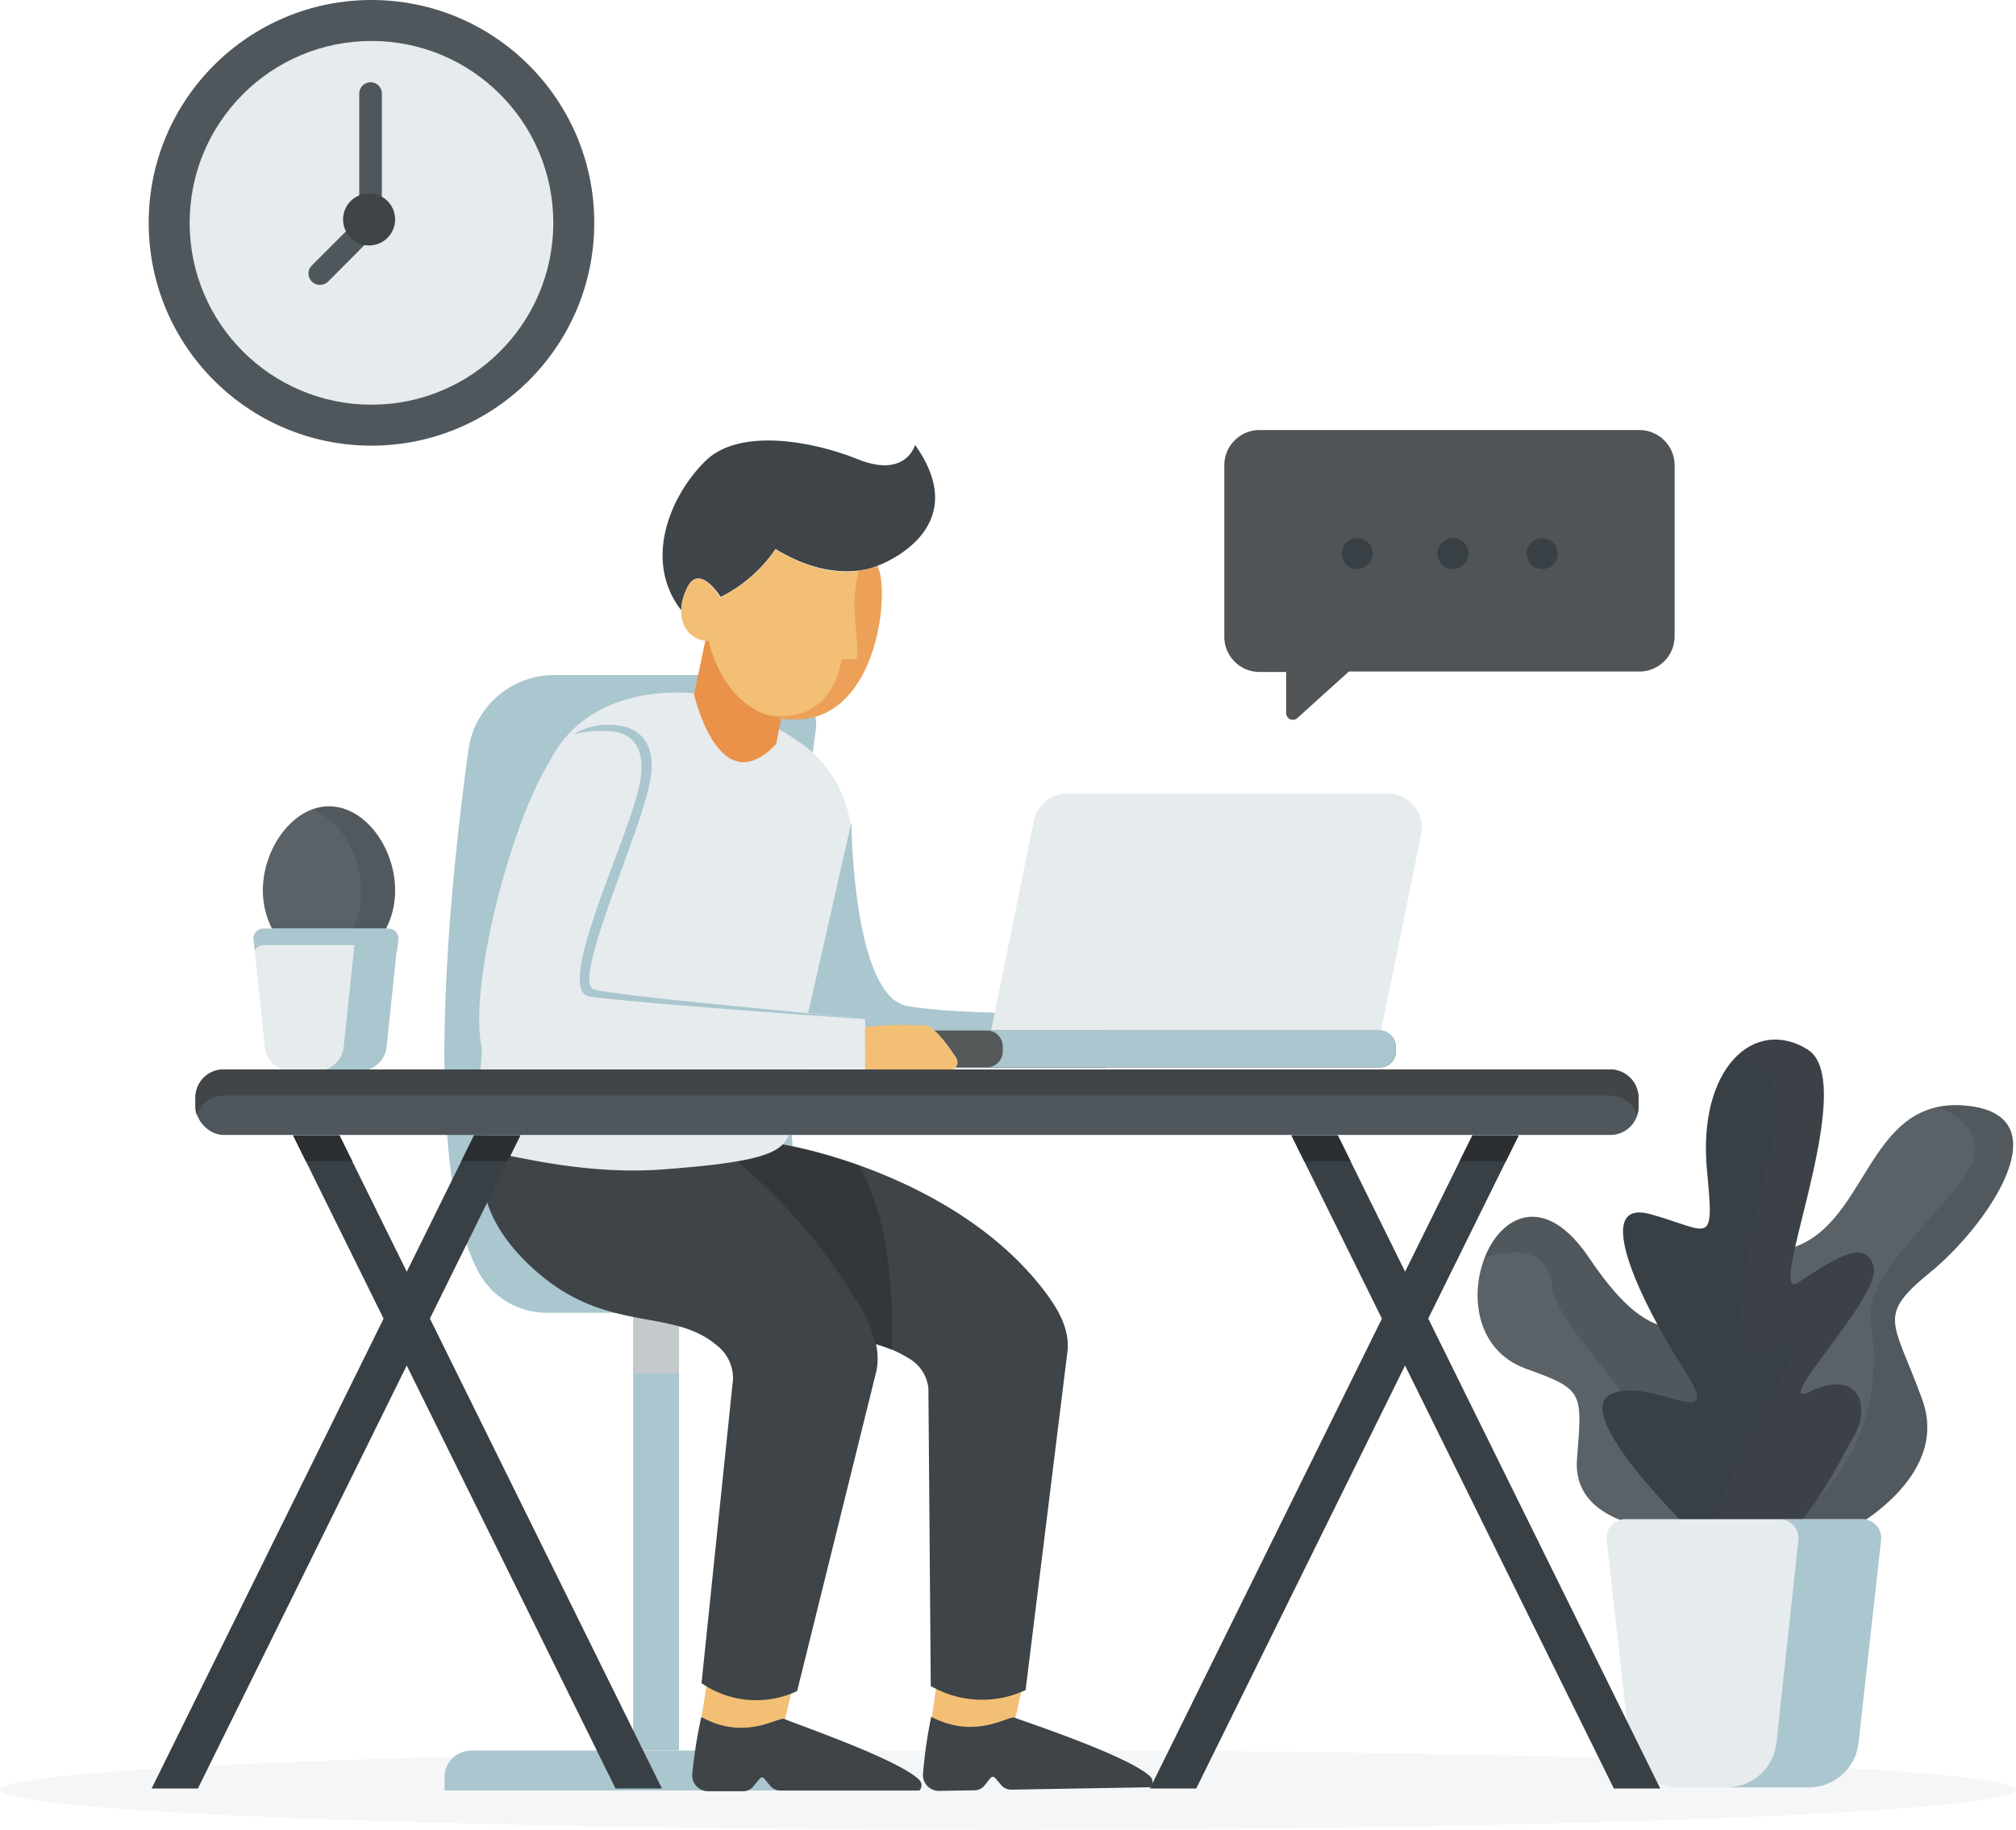 <svg xmlns="http://www.w3.org/2000/svg" viewBox="0 0 178.17 161.69"><defs><style>.cls-1,.cls-5{fill:#e6ebed;}.cls-1{opacity:0.43;}.cls-2{fill:#aac6ce;}.cls-3{fill:#c4cacb;}.cls-4{fill:#4f575d;}.cls-6{fill:none;stroke:#c1c7cd;stroke-miterlimit:10;}.cls-18,.cls-7{fill:#3e4447;}.cls-8{fill:#515457;}.cls-11,.cls-17,.cls-9{fill:#394045;}.cls-10{fill:#5a6267;}.cls-11{opacity:0.25;}.cls-12{fill:#f2bf75;}.cls-13{fill:#33373a;}.cls-14,.cls-16{fill:#ea9249;}.cls-15{fill:#545859;}.cls-16{opacity:0.67;}.cls-17{opacity:0.29;}.cls-18{opacity:0.48;}.cls-19{fill:#414548;}.cls-20{fill:#2c2f32;}</style></defs><title>work</title><g id="Capa_2" data-name="Capa 2"><g id="OBJECTS"><ellipse class="cls-1" cx="89.08" cy="158.17" rx="89.08" ry="3.51"/><rect class="cls-2" x="55.96" y="115.92" width="4.05" height="38.76"/><rect class="cls-3" x="55.96" y="115.92" width="4.05" height="5.45"/><path class="cls-2" d="M41.64,154.69h34A2.35,2.35,0,0,1,78,157v1.21a0,0,0,0,1,0,0H39.29a0,0,0,0,1,0,0V157A2.35,2.35,0,0,1,41.64,154.69Z"/><path class="cls-2" d="M48.38,116H76.46c-10.22-3.67-6.27-38.24-4.38-51.35a4.38,4.38,0,0,0-4.34-5H49a7.66,7.66,0,0,0-7.6,6.61c-1.64,11.91-4.23,36.6.9,46.16A6.84,6.84,0,0,0,48.38,116Z"/><circle class="cls-4" cx="32.83" cy="19.69" r="19.69"/><circle class="cls-5" cx="32.83" cy="19.69" r="16.07"/><path class="cls-6" d="M32.83,8.08"/><path class="cls-4" d="M28.27,25.17a1,1,0,0,1-.71-1.71l4.19-4.19v-11a1,1,0,0,1,2,0V19.69a1,1,0,0,1-.29.71L29,24.88A1,1,0,0,1,28.27,25.17Z"/><circle class="cls-7" cx="32.62" cy="19.39" r="2.3"/><path class="cls-8" d="M144.92,38h-33.6a3.12,3.12,0,0,0-3.12,3.12V56.26a3.12,3.12,0,0,0,3.12,3.12h2.35V63a.59.59,0,0,0,1,.44l4.54-4.1h25.73A3.12,3.12,0,0,0,148,56.26V41.13A3.12,3.12,0,0,0,144.92,38Z"/><circle class="cls-9" cx="119.96" cy="48.92" r="1.37"/><circle class="cls-9" cx="128.41" cy="48.92" r="1.37"/><circle class="cls-9" cx="136.29" cy="48.92" r="1.37"/><path class="cls-10" d="M34.92,78.67c0-3.7-2.62-7.42-5.84-7.42S23.23,75,23.23,78.67s2.62,6.71,5.84,6.71S34.92,82.38,34.92,78.67Z"/><path class="cls-11" d="M29.07,71.26a4.32,4.32,0,0,0-1.5.28c2.5.92,4.34,4,4.34,7.14a6.61,6.61,0,0,1-4.34,6.48,5.13,5.13,0,0,0,1.5.23c3.23,0,5.84-3,5.84-6.71S32.3,71.26,29.07,71.26Z"/><path class="cls-5" d="M22.41,83.06l1,9.48a2.34,2.34,0,0,0,2.33,2.08h6a2.34,2.34,0,0,0,2.33-2.08l1-9.48a.87.87,0,0,0-.87-1H23.28A.87.87,0,0,0,22.41,83.06Z"/><path class="cls-2" d="M23.28,83.51H34.34a.86.86,0,0,1,.76.49l.1-.94a.87.87,0,0,0-.87-1H23.28a.87.87,0,0,0-.87,1l.1.94A.86.86,0,0,1,23.28,83.51Z"/><path class="cls-2" d="M34.34,82.09H30.5a.87.87,0,0,1,.87,1l-1,9.48A2.34,2.34,0,0,1,28,94.62h3.83a2.34,2.34,0,0,0,2.33-2.08l1-9.48A.87.87,0,0,0,34.34,82.09Z"/><polygon class="cls-12" points="82.76 148.96 82.36 151.7 84.45 154.37 89.74 151.78 90.31 149.27 83.73 148.28 82.76 148.96"/><path class="cls-7" d="M87,157.78l.55-.68a.25.25,0,0,1,.39,0l.55.64a1.14,1.14,0,0,0,.89.4l12.29-.21a.66.66,0,0,0,0-.93c-1.8-1.82-11.49-5-12-5.22s-3.45,2-7.37-.08a41.6,41.6,0,0,0-.73,5.07,1.4,1.4,0,0,0,1.42,1.48l3.12-.05A1.13,1.13,0,0,0,87,157.78Z"/><path class="cls-7" d="M60.21,102.65s-5.1,5.64,4.24,11.77c6.55,4.3,11.72,3,15.83,5.59a3.46,3.46,0,0,1,1.77,2.66L82.26,149l.5.25a9.06,9.06,0,0,0,7.88.09h0l3.72-30.08c.13-2.07-1-3.82-2.27-5.46-7.14-9.09-19.79-12.17-23-12.69C64.93,100.46,60.21,102.65,60.21,102.65Z"/><polygon class="cls-12" points="62.44 148.96 62.01 151.69 64.06 154.39 69.38 151.87 69.99 149.37 63.42 148.29 62.44 148.96"/><path class="cls-7" d="M66.59,157.83l.56-.67a.25.25,0,0,1,.39,0l.54.65a1.14,1.14,0,0,0,.88.41l12.29,0a.66.66,0,0,0,0-.93c-1.78-1.84-11.42-5.12-11.9-5.39s-3.47,2-7.37-.18a41.61,41.61,0,0,0-.8,5.06,1.4,1.4,0,0,0,1.4,1.5h3.12A1.13,1.13,0,0,0,66.59,157.83Z"/><path class="cls-7" d="M44.7,97.73s-6.18,6.89,2.76,14.67c6.27,5.46,11.9,3.13,15.85,6.45a3.68,3.68,0,0,1,1.47,3.05L62,148.73l.21.14a8.5,8.5,0,0,0,8.24.56h0l7-28.26c.44-2.16-.49-4.16-1.6-6.06-6.2-10.58-15.94-16.88-19.23-17.89C52.29,95.91,44.7,97.73,44.7,97.73Z"/><path class="cls-13" d="M78.81,119.26a12.26,12.26,0,0,0-1.44-.5,12.3,12.3,0,0,0-1.57-3.65,48.4,48.4,0,0,0-10.62-12.45c2.24-.38,3.38-.86,4-1.49A42.11,42.11,0,0,1,75.89,103C78.93,108.07,78.92,116.32,78.81,119.26Z"/><path class="cls-5" d="M61.35,61.27S52.43,60.08,48.73,67s-9.24,34.18-4.4,35c2.14.37,7.85,1.8,14.18,1.34,8.7-.64,10.59-1.44,11.22-3.09l5.54-25.38a10.73,10.73,0,0,0-4.21-9A30.23,30.23,0,0,0,61.35,61.27Z"/><path class="cls-2" d="M75.24,72.68S75.36,88,80.16,88.89s17.6.64,17.6.64v4.86H70.32Z"/><path class="cls-14" d="M68.6,65.74l1.08-5.41-7-5.34-1.34,6.37S63.53,71.1,68.6,65.74Z"/><path class="cls-7" d="M77.54,50s-3.67,1.78-9-1.49a12.72,12.72,0,0,1-4.85,4.24S61.78,49.65,60.7,52a5,5,0,0,0-.5,1.92c-3.37-4.36-1-10.1,2.15-13.19,3-2.94,9.43-1.77,13.46-.15,4.28,1.72,5.06-1.27,5.06-1.27C86.29,46.92,77.54,50,77.54,50Z"/><path class="cls-12" d="M63.65,52.79S61.78,49.65,60.7,52c-1.31,2.85.17,4.64,1.94,4.64,0,0,1.4,7.42,8.22,6.89s7.8-11.47,6.68-13.5c0,0-3.67,1.79-9-1.49A12.67,12.67,0,0,1,63.65,52.79Z"/><path class="cls-5" d="M122.72,70.13H94.27a3,3,0,0,0-2.89,2.36L87.59,91.06h34.47l3.55-17.38A3,3,0,0,0,122.72,70.13Z"/><rect class="cls-15" x="73.54" y="91.06" width="49.82" height="3.26" rx="1.4" ry="1.4"/><path class="cls-2" d="M121.95,91.06H87.22a1.4,1.4,0,0,1,1.4,1.4v.45a1.4,1.4,0,0,1-1.4,1.4h34.73a1.4,1.4,0,0,0,1.4-1.4v-.45A1.4,1.4,0,0,0,121.95,91.06Z"/><path class="cls-5" d="M76.46,90.06c-5.54-.64-21.07-2.23-23.74-2.51-3.36-.35,3.94-13.89,4.75-18.53s-2.72-4.81-2.72-4.81a5.66,5.66,0,0,0-6,2.81c-3.79,5.74-8,22.53-5.79,26.67a1.5,1.5,0,0,0,1.32.78h32.2Z"/><path class="cls-2" d="M76.46,90.06s-20-1.38-24.32-2c-3.35-.45,3.63-14.33,4.44-19s-2.78-4.44-2.78-4.44a8.59,8.59,0,0,0-3.12.29,5.79,5.79,0,0,1,4.07-.78s3.53.18,2.72,4.81S50.4,86.92,52.52,87.44C55.12,88.08,70.92,89.42,76.46,90.06Z"/><path class="cls-12" d="M76.46,94.56h7.46a.7.7,0,0,0,.59-1.09c-.7-1.07-1.8-2.59-2.61-2.85a35.44,35.44,0,0,0-5.44.12Z"/><path class="cls-16" d="M77.54,50a6,6,0,0,1-1.69.42c-.09.5-.25,1.48-.34,2.4-.12,1.31.53,5.38.12,5.41a11.84,11.84,0,0,1-1.25,0s-.62,5.88-6.5,4.94l-.15,0a7.43,7.43,0,0,0,3.12.39C77.67,63,78.65,52.07,77.54,50Z"/><path class="cls-10" d="M163.07,135.4s9.37-4.65,6.82-11.7-4.12-7.35.75-11.32,11.92-13.94,3-14.69-8.47,11.1-15.89,12.74S146.27,143.12,163.07,135.4Z"/><path class="cls-11" d="M155.69,136.1c1.8.83,4.22.75,7.38-.7,0,0,9.37-4.65,6.82-11.7s-4.12-7.35.75-11.32,11.92-13.94,3-14.69a8.2,8.2,0,0,0-2.38.13c2.51,1,5,3.11,1.78,6.94-5.37,6.38-8.25,8.63-7.62,12.75S165.68,130.66,155.69,136.1Z"/><path class="cls-10" d="M147.17,135.17s-8.25-.3-7.8-6.22.68-6.15-4.5-8c-9.15-3.3-1.91-20.87,5.55-9.82,5.17,7.67,7.42,5.94,10.8,6.54S161.94,137.8,147.17,135.17Z"/><path class="cls-17" d="M151.22,117.65c-3.37-.6-5.62,1.12-10.8-6.54-3.9-5.78-7.74-3.72-9.2,0,2.19-.67,5.53-1.08,5.94,2.5.54,4.63,11.38,12.24,11.16,21.7l.42,0c1.58-4.16,3.66-9.55,5.44-14.15C153.23,119.24,152.1,117.81,151.22,117.65Z"/><path class="cls-9" d="M149.09,134.91s-10.23-10-6.75-11.7,10.35,3.82,6.52-2.14-8.28-15.24-3-13.78,5.67,3.07,5-3.87c-.85-9,4.16-13.61,8.88-10.68s-4,22.72-.79,20.58,6-3.94,6.63-1.35-9.34,12.74-5.62,11c4.61-2.14,5.29,1.69,3.82,4S156.28,143.46,149.09,134.91Z"/><path class="cls-18" d="M163.82,127c1.46-2.36.79-6.19-3.82-4-3.71,1.72,6.3-8.43,5.62-11s-3.37-.79-6.63,1.35,5.51-17.66.79-20.58a4.82,4.82,0,0,0-6.15.52c2.44.6,4.4,2.56,3,7.87-2.87,11.25-4.62,20.63.63,17.88,4.95-2.59-5.74,9.35-5.85,18C157.58,140.46,162.52,129.14,163.82,127Z"/><path class="cls-5" d="M142,136.09,144,154a4.42,4.42,0,0,0,4.4,3.94h11.43a4.42,4.42,0,0,0,4.4-3.94l2-17.93a1.65,1.65,0,0,0-1.64-1.83H143.64A1.65,1.65,0,0,0,142,136.09Z"/><path class="cls-2" d="M164.55,134.26H157.3a1.65,1.65,0,0,1,1.64,1.83L157,154a4.42,4.42,0,0,1-4.4,3.94h7.25a4.42,4.42,0,0,0,4.4-3.94l2-17.93A1.65,1.65,0,0,0,164.55,134.26Z"/><rect class="cls-4" x="17.27" y="94.5" width="127.54" height="5.79" rx="2.49" ry="2.49"/><path class="cls-19" d="M142.32,94.5H19.76A2.49,2.49,0,0,0,17.27,97v.81a2.46,2.46,0,0,0,.13.75,2.48,2.48,0,0,1,2.36-1.74H142.32a2.48,2.48,0,0,1,2.36,1.74,2.46,2.46,0,0,0,.13-.75V97A2.49,2.49,0,0,0,142.32,94.5Z"/><polygon class="cls-9" points="58.5 158.04 54.4 158.04 25.9 100.32 30 100.32 58.5 158.04"/><polygon class="cls-9" points="13.4 158.04 17.49 158.04 45.99 100.32 41.9 100.32 13.4 158.04"/><polygon class="cls-9" points="146.73 158.04 142.63 158.04 114.13 100.32 118.23 100.32 146.73 158.04"/><polygon class="cls-9" points="101.63 158.04 105.72 158.04 134.22 100.32 130.13 100.32 101.63 158.04"/><polygon class="cls-20" points="31.13 102.61 30 100.32 25.9 100.32 27.03 102.61 31.13 102.61"/><polygon class="cls-20" points="44.86 102.61 45.99 100.32 41.9 100.32 40.77 102.61 44.86 102.61"/><polygon class="cls-20" points="119.36 102.61 118.23 100.32 114.13 100.32 115.26 102.61 119.36 102.61"/><polygon class="cls-20" points="133.09 102.61 134.22 100.32 130.13 100.32 129 102.61 133.09 102.61"/></g></g></svg>